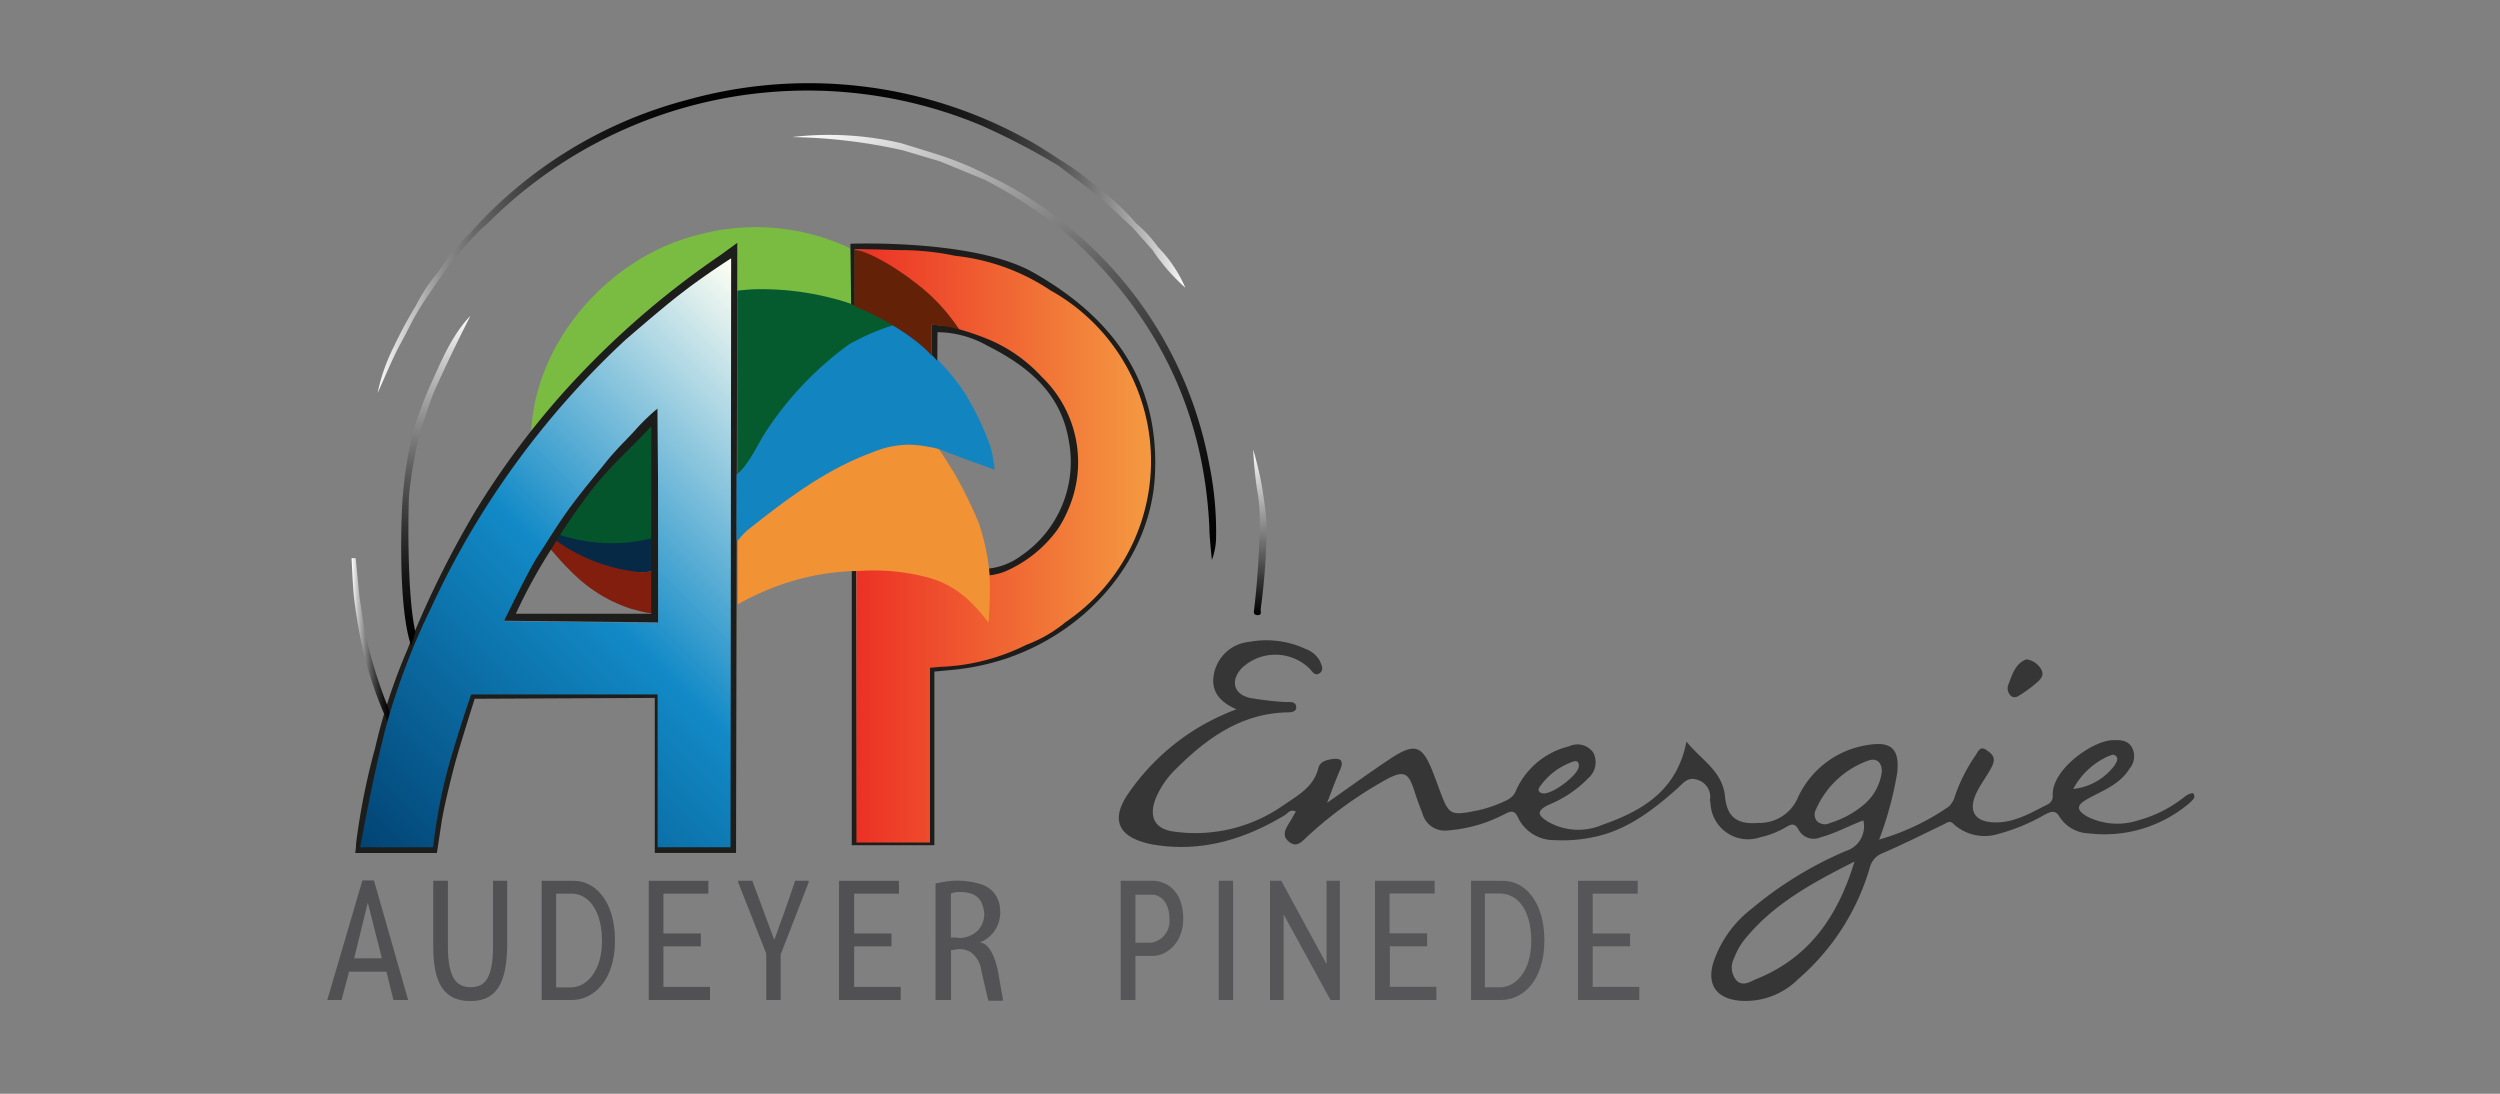 <svg xmlns="http://www.w3.org/2000/svg" xmlns:xlink="http://www.w3.org/1999/xlink" viewBox="0 0 240 105"><rect x="0" y="0" width="240" height="105" fill="#808080" stroke="none"/><defs><style>.cls-1{fill:#7abc41;}.cls-2{fill:#062946;}.cls-3{fill:#04552c;}.cls-4{fill:#811e0e;}.cls-5{fill:#1d1d1b;}.cls-6{fill:url(#Dégradé_sans_nom_49);}.cls-7{fill:url(#Dégradé_sans_nom_49-2);}.cls-8{fill:url(#Dégradé_sans_nom_48);}.cls-9{fill:url(#Dégradé_sans_nom_42);}.cls-10{fill:#373636;}.cls-11{fill:#055b2e;}.cls-12{fill:url(#Dégradé_sans_nom_12);}.cls-13{fill:#1284c0;}.cls-14{fill:#515153;}.cls-15{fill:#535355;}.cls-16{fill:#565658;}.cls-17{fill:url(#Dégradé_sans_nom_49-3);}.cls-18{fill:url(#Dégradé_sans_nom_23);}.cls-19{fill:#632208;}.cls-20{fill:#f19234;}</style><linearGradient id="Dégradé_sans_nom_49" x1="85.22" y1="7.85" x2="112.88" y2="55.76" gradientUnits="userSpaceOnUse"><stop offset="0" stop-color="#fff"/><stop offset="0.14" stop-color="#c8c8c8"/><stop offset="0.32" stop-color="#8c8c8c"/><stop offset="0.48" stop-color="#5a5a5a"/><stop offset="0.64" stop-color="#333"/><stop offset="0.78" stop-color="#171717"/><stop offset="0.91" stop-color="#060606"/><stop offset="1"/></linearGradient><linearGradient id="Dégradé_sans_nom_49-2" x1="33.75" y1="61.49" x2="37.53" y2="61.49" xlink:href="#Dégradé_sans_nom_49"/><linearGradient id="Dégradé_sans_nom_48" x1="120.95" y1="43.17" x2="120.95" y2="59.04" gradientUnits="userSpaceOnUse"><stop offset="0" stop-color="#fff"/><stop offset="1"/></linearGradient><linearGradient id="Dégradé_sans_nom_42" x1="36.25" y1="22.86" x2="113.79" y2="22.86" gradientUnits="userSpaceOnUse"><stop offset="0" stop-color="#fff"/><stop offset="0.01" stop-color="#ededed"/><stop offset="0.05" stop-color="#bbb"/><stop offset="0.08" stop-color="#8f8f8f"/><stop offset="0.12" stop-color="#686868"/><stop offset="0.17" stop-color="#484848"/><stop offset="0.21" stop-color="#2e2e2e"/><stop offset="0.26" stop-color="#191919"/><stop offset="0.32" stop-color="#0b0b0b"/><stop offset="0.38" stop-color="#030303"/><stop offset="0.49"/><stop offset="0.61" stop-color="#030303"/><stop offset="0.68" stop-color="#0b0b0b"/><stop offset="0.73" stop-color="#191919"/><stop offset="0.78" stop-color="#2e2e2e"/><stop offset="0.83" stop-color="#484848"/><stop offset="0.87" stop-color="#686868"/><stop offset="0.91" stop-color="#8f8f8f"/><stop offset="0.95" stop-color="#bbb"/><stop offset="0.99" stop-color="#ededed"/><stop offset="1" stop-color="#fff"/></linearGradient><linearGradient id="Dégradé_sans_nom_12" x1="37.65" y1="84.4" x2="83.72" y2="38.33" gradientUnits="userSpaceOnUse"><stop offset="0" stop-color="#024474"/><stop offset="0.5" stop-color="#128ac7"/><stop offset="1" stop-color="#fffff3"/></linearGradient><linearGradient id="Dégradé_sans_nom_49-3" x1="41.8" y1="30.32" x2="41.8" y2="62.02" xlink:href="#Dégradé_sans_nom_49"/><linearGradient id="Dégradé_sans_nom_23" x1="82.04" y1="52.4" x2="110.5" y2="52.4" gradientUnits="userSpaceOnUse"><stop offset="0" stop-color="#ec3025"/><stop offset="1" stop-color="#f49a41"/></linearGradient></defs><g id="Calque_3" data-name="Calque 3"><path class="cls-1" d="M81.64,23.85a21.16,21.16,0,0,0-14.52-1.33C58.54,24.6,51.44,32.7,51,41.38a32.05,32.05,0,0,0,3.34-3.65A86.09,86.09,0,0,1,69.27,24.6l1.35-.45c0,1.21,0,2.46,0,3.67,0,.43,0,.92.67,1a30.09,30.09,0,0,1,9.77,1v-.06a.94.94,0,0,0,.19.14,1.09,1.09,0,0,0,.46-1.06A39.71,39.71,0,0,0,81.64,23.85Z"/><path class="cls-2" d="M63,51.61a10.53,10.53,0,0,0,0,1.59c.22,1.36-.34,1.88-1.65,1.72-.49.4-1,.22-1.56.13a16.33,16.33,0,0,1-6.1-2.54,1,1,0,0,1-.47-.69.52.52,0,0,1,.26-.49,1,1,0,0,1,.9-.09,18.07,18.07,0,0,0,7.71.21A1,1,0,0,1,63,51.61Z"/><polygon class="cls-3" points="56.21 46.94 56.22 46.94 56.22 46.93 56.21 46.94"/><path class="cls-3" d="M62.75,40a.59.59,0,0,0-.45.23c-1,1.52-2.54,2.56-3.64,4a8.28,8.28,0,0,1-2.44,2.66c0,.69-.49,1.13-.81,1.66h0a13.17,13.17,0,0,0-1.89,2.73,16.11,16.11,0,0,0,9.5.28c0-.46,0-.91,0-1.37h0c0-3.13,0-6.25,0-9.38C63,40.57,63.16,40.18,62.75,40Z"/><path class="cls-4" d="M63.09,54.62a3.71,3.71,0,0,1-1.7.3,16.64,16.64,0,0,1-7.61-2.75h0l-.52-.35-.53.59a1.46,1.46,0,0,0,.39.61,25.61,25.61,0,0,0,2.33,2.44,14.11,14.11,0,0,0,5.18,3c2.3.6,2.39.68,2.36-.94C63,57.21,63.09,54.62,63.09,54.62Z"/><path class="cls-5" d="M70.78,23.31l-1.59,1.16A83,83,0,0,0,53.8,38a79,79,0,0,0-8.22,11.16,94,94,0,0,0-6.52,13.32A55.37,55.37,0,0,0,36,71.86,65.32,65.32,0,0,0,34.18,81c0,.42-.08.89-.08.89h7.84s.27-1.75.43-2.84c.25-1.58.76-3.63,1.2-5.35s2-6.62,2-6.62L62.86,67l0,14.88,7.8,0Zm-1,14c0,2.38,0,4.75,0,7.12-.09,2.89,0,5.78,0,8.67s0,5.61,0,8.42c0,2.35,0,4.71,0,7.06-.07,1.81,0,3.61,0,5.41,0,1.32,0,2.63,0,3.94,0,.72,0,1.43,0,2.14,0,.46,0,.93-.68.89a53.3,53.3,0,0,0-5.79.14,3.14,3.14,0,0,0,.23-1.55c0-2.7,0-5.41,0-8.11a26,26,0,0,0-.21-4.58.88.88,0,0,0-.36-.38c-1.87-.37-3.75-.08-5.63-.18-3.92,0-7.84-.09-11.76.08a1.43,1.43,0,0,0-.43.21,36.56,36.56,0,0,0-2.54,7.83.73.73,0,0,0,.09.22,1.07,1.07,0,0,0-.33.69c-.13,1.1-.81,2.13-.41,3.29a1.13,1.13,0,0,0-.43.93c-.08,1.15-.72,1.52-1.81,1.46s-2.07,0-3.11,0c-1.51,0-1.6-.06-1.38-1.52a70.14,70.14,0,0,1,3.09-12.61,66.58,66.58,0,0,1,3.25-8.2,68.07,68.07,0,0,1,3.26-6.29,40,40,0,0,1,3-4.89,56.13,56.13,0,0,1,3.49-5.06c.41-.44.71-1,1.12-1.41s.89-1.1,1.36-1.63.76-.75,1.08-1.18a7.63,7.63,0,0,1,1.38-1.57c.62-.63,1.25-1.27,1.89-1.89a12.44,12.44,0,0,1,2.12-1.92,34,34,0,0,1,2.8-2.44,30.6,30.6,0,0,1,3.24-2.45c.85-.52,1.63-1.15,2.44-1.71s1.11-.58,1.1.51C69.79,30.21,69.9,33.74,69.8,37.26Z"/><path class="cls-5" d="M60.6,40.92l-2.74,3.21c-.45.54-3.43,3.94-3.89,4.31-1.1,1.63-1.86,3.37-3,5a35.35,35.35,0,0,0-2.6,6.15l14.82.16s0-7.46,0-10.5c0-3.34-.07-6.69-.1-10Zm1.92,18-13,0A51,51,0,0,1,53,52.6a56.26,56.26,0,0,1,3.45-5.09c1.59-2.26,4.36-4.73,6.08-6.59C62.52,44.39,62.52,58.93,62.52,58.93Z"/><path class="cls-6" d="M116.74,51.81a32.35,32.35,0,0,0-.66-7.28A38.41,38.41,0,0,0,102.84,22a35.36,35.36,0,0,0-7.93-5.14A31.65,31.65,0,0,0,90.53,15c-1.22-.4-4-1.25-4-1.25a30.46,30.46,0,0,0-10.5-.59,51.88,51.88,0,0,1,10.68,1.28h0l3.53,1.05h0l4.28,1.76a43.82,43.82,0,0,1,8.37,5.62c8.21,7.5,12.72,16.68,13.21,27.83,0,.69.15,2.15.24,3.06A6.57,6.57,0,0,0,116.74,51.81Z"/><path class="cls-7" d="M37.18,67.71a45.13,45.13,0,0,1-2.14-7l-.51-3.26h0c-.13-1.29-.26-2.58-.38-3.87l-.4,0c.06,1.28.12,2.63.24,3.85a50.8,50.8,0,0,0,.91,5.2,36.76,36.76,0,0,0,2.36,6.76l.27-.56C37.41,68.47,37.31,68.08,37.18,67.71ZM34.07,56.8l0,0v0A.14.14,0,0,0,34.07,56.8Z"/><path class="cls-8" d="M121.6,50.33a37.76,37.76,0,0,0-.64-4.6c-.22-1-.47-2-.66-2.56.06.94.12,2,.35,3.67h0a16.78,16.78,0,0,1,.29,3,79.76,79.76,0,0,1-.52,8.47c0,.27-.22.71.28.74s.29-.38.33-.62A60.78,60.78,0,0,0,121.6,50.33Z"/><path class="cls-9" d="M111.16,23.71h0a11.79,11.79,0,0,0-2.09-2.26h0a20.34,20.34,0,0,0-3.34-3.15,25.75,25.75,0,0,0-3.55-2.7c-1.2-.75-2.37-1.57-3.62-2.23A43.33,43.33,0,0,0,66,9.58,42.2,42.2,0,0,0,45.16,22.33a20.82,20.82,0,0,0-3.09,3.79h0a15.68,15.68,0,0,0-2.14,3.22h0a40.41,40.41,0,0,0-2.09,3.87h0a18,18,0,0,0-1.59,4.52c.85-1.87,1.23-2.86,2.09-4.54.78-1.39,1.23-2.43,1.91-3.53s1.51-2.27,2.4-3.54,1.7-2.18,2.71-3.28c.67-.72,1-1,1.56-1.5A43.32,43.32,0,0,1,94.11,12a67.46,67.46,0,0,1,7.5,3.9l3.87,2.94,3.24,3L110.64,24h0a18.7,18.7,0,0,0,3.15,3.62A12.76,12.76,0,0,0,111.16,23.71Z"/><path class="cls-10" d="M194.1,66.61a12.68,12.68,0,0,0,1.49-1.13c.36-.3.65-.7.39-1.18a1.92,1.92,0,0,0-1.45-1c-1,.36-1.34,1.38-1.69,2.33a1,1,0,0,0,.17,1.14C193.41,67.14,193.79,66.8,194.1,66.61Z"/><path class="cls-10" d="M210.54,76.15c-.5,0-.81.36-1.17.61a12.29,12.29,0,0,1-4.13,2,6.41,6.41,0,0,1-4.88-.38c-1.11-.66-1-1.1.09-1.71,1.46-.8,3.08-1.38,4-2.9a1.83,1.83,0,0,0,.23-2c-.43-.75-1.18-.74-1.91-.71-1.91.07-5.77,2.8-5.71,5.25a.87.87,0,0,1-.46.9c-1.53.76-3,1.67-4.8,1.74-2.24.07-3-1.09-1.93-3.09.42-.8,1-1.54,1.38-2.33s0-1.15-.53-1.51c-.66-.49-.85.2-1.11.56a15.88,15.88,0,0,0-1.94,3.86,2.13,2.13,0,0,1-.6,1,22.93,22.93,0,0,1-6.67,3.16,33.62,33.62,0,0,0,1.74-6.46c.22-2.25-.59-3-2.84-2.62a8.81,8.81,0,0,0-6.68,5A4,4,0,0,1,168.8,79c-2,.17-3-.54-3.19-2.48-.23-2.51-2.26-3.52-3.71-5.33-.91,4.73-4.27,6.66-8.09,8a5.85,5.85,0,0,1-5.23-.32c-1.06-.67-1-1.05.06-1.6a11.12,11.12,0,0,0,3.9-2.63,2,2,0,0,0,.42-2.38,1.85,1.85,0,0,0-2.31-.62,7.52,7.52,0,0,0-5.07,4.15,1.73,1.73,0,0,1-.87,1,12.33,12.33,0,0,1-2.81,1c-2.72.55-2.79.5-3.75-2.08-.15-.42-.31-.84-.47-1.27-1.13-3-1.82-3.21-4.41-1.47-1.88,1.26-3.73,2.6-5.87,4.1.49-1.26.84-2.23,1.25-3.17s0-1.18-.92-1c-.51.09-1,.26-1.16.8-.44,1.87-2,2.66-3.38,3.62a14.74,14.74,0,0,1-10.44,2.52c-1.9-.23-2.5-1.41-1.79-3.22a8.61,8.61,0,0,1,2-2.87c2.92-2.89,6.14-5.21,10.47-5.36.41,0,1.09,0,1-.57s-.71-.39-1.13-.43A29.08,29.08,0,0,1,120,67c-1.58-.35-1.9-1.66-.8-2.85a4.69,4.69,0,0,1,6.48,0c.28.27.53.8,1,.48s.17-.84,0-1.23a2.55,2.55,0,0,0-1.34-1.1,8.93,8.93,0,0,0-5.42-.68,3.82,3.82,0,0,0-3.38,3.07c-.34,1.71.61,2.73,2.16,3.4A22.9,22.9,0,0,0,115,69.87a21.85,21.85,0,0,0-6.82,6.51c-1.45,2.25-.84,3.79,1.67,4.5a7.21,7.21,0,0,0,.92.21c4.56.75,8.68-.5,12.55-2.82.31-.18.54-.64,1.08-.36l-.48.83c-.38.66-1,1.38-.19,2.06s1.34-.12,1.91-.62a39,39,0,0,1,7.59-5.43c1.55-.8,2-.54,2.53,1.12.24.78.53,1.54.82,2.3A2.21,2.21,0,0,0,139,79.72a13.93,13.93,0,0,0,5.43-1.56c.54-.26.94-.49,1.31.35a3.82,3.82,0,0,0,3.53,2.14,13.82,13.82,0,0,0,3.51-.25c3.29-.61,5.82-2.56,8.24-4.7.56-.5,1-1.18,1.95-.83a1.69,1.69,0,0,1,1.19,1.88,2.73,2.73,0,0,0,.05.4,3.61,3.61,0,0,0,4.8,3.22,8.34,8.34,0,0,0,2.5-1c.54-.32.84-.3,1.16.29a1.63,1.63,0,0,0,2.1.72c1.41-.37,2.67-1.08,4.11-1.62a2.46,2.46,0,0,1-1.67,2.93,36.13,36.13,0,0,0-9.1,5.59,10.74,10.74,0,0,0-3.67,5.26c-.54,2,.34,3.25,2.39,3.51A7.13,7.13,0,0,0,172.62,94,22.43,22.43,0,0,0,179.5,83.3a2,2,0,0,1,1.26-1.41c2-.86,3.92-1.83,5.87-2.77.33-.16.55-.39.93,0a4.41,4.41,0,0,0,4.3.93,18.32,18.32,0,0,0,4.48-1.87c.59-.29,1-.44,1.4.27A3.44,3.44,0,0,0,200.49,80a12.6,12.6,0,0,0,9.81-3C210.52,76.74,210.84,76.56,210.54,76.15Zm-62.75-.58A6.47,6.47,0,0,1,151,73.12c.38-.13.61,0,.56.48-.09.85-2.62,2.73-3.46,2.56C147.72,76.09,147.6,75.85,147.79,75.57ZM168.58,94c-.57.24-1.26.74-1.88.12a1.92,1.92,0,0,1-.21-2.17,6.37,6.37,0,0,1,1-1.77c2.74-3.38,6.43-5.4,10.54-7.47C176.39,88.12,173.57,92,168.58,94Zm10.52-16.9A9.16,9.16,0,0,1,175.7,79a1.1,1.1,0,0,1-1.26-.16,1,1,0,0,1-.1-1.15,8.66,8.66,0,0,1,5-4.67c.8-.28,1.29.14,1.32,1A4.85,4.85,0,0,1,179.1,77.09Zm23.31-4.5c.24-.1.49-.26.74,0s0,.6-.12.83a5.69,5.69,0,0,1-4,2.31A7.16,7.16,0,0,1,202.41,72.59Z"/><path class="cls-11" d="M83.65,30a18.49,18.49,0,0,0-3.79-1.38,27,27,0,0,0-7.38-.85c-.4,0-1.7.13-1.7.13l0,17.69a8.66,8.66,0,0,0,1.11-1.21,41.75,41.75,0,0,1,2.88-3.74c2.83-3.64,5.79-7.16,10.47-8.55a2.71,2.71,0,0,0,1-.79A15.15,15.15,0,0,0,83.65,30Z"/><path class="cls-12" d="M70.19,24.8c-1.57,1-3.34,2.25-4.32,3s-1.72,1.29-5.79,4.79a81.92,81.92,0,0,0-18.7,25.77,66.65,66.65,0,0,0-4,10.25C36,73.35,34.58,81.34,34.58,81.34h7A52,52,0,0,1,43,73.78c1.07-3.8,2.23-7.12,2.23-7.11h0s17.93,0,17.9,0h0l0,14.67,7,0S70.19,29,70.19,24.8Zm-7,35-14.82-.16s2.32-4.76,3.1-6c.9-1.36,2.05-3.3,3.31-5s2.3-2.91,3.38-4.26,2.34-2.51,3-3.29a22.5,22.5,0,0,1,2-1.91Z"/><path class="cls-13" d="M95.1,42.93a27.16,27.16,0,0,0-2.49-5.21,20.54,20.54,0,0,0-3-3.58,43.25,43.25,0,0,0-3.59-3,21.77,21.77,0,0,0-4.5,1.91,32,32,0,0,0-7.92,8.27c-.89,1.34-1.63,3.18-2.89,4.27v6.3A3.28,3.28,0,0,0,72,51.07h0c1-.78,2.1-1.53,3.11-2.34a36,36,0,0,1,8.62-5h0c2.15-.47,4.27-1.24,6.52-.58,1.53.62,5.23,1.94,5.23,1.94A12.79,12.79,0,0,0,95.1,42.93Z"/><path class="cls-14" d="M37.77,96l-.67-2.72H33.51L32.79,96H31.42l3.37-11.48H35.9L39.18,96Zm-2.46-9.35L34,92h2.66Z"/><path class="cls-14" d="M45.15,96.1c-2.53,0-3.56-1.71-3.56-5.25,0-1.93,0-4.37,0-6.3H43v6.32c0,3.06.84,3.9,2.2,3.9s2.13-.88,2.13-3.93V84.55h1.36v6.22C48.64,94.49,47.61,96.1,45.15,96.1Z"/><path class="cls-14" d="M54.89,96H52V84.56h3.11c2,0,3.93,1.92,3.93,5.73S57,96,54.89,96Zm-.06-10.21H53.39v9h1.4c1.48,0,3-1.49,3-4.45S56.49,85.78,54.83,85.78Z"/><path class="cls-14" d="M62.28,96l0-11.44H68v1.23H63.69c0,1.26,0,2.56,0,3.82h3.59v1.24H63.69v3.89h4.47V96Z"/><path class="cls-14" d="M74.94,91.64V96H73.56V91.54l-2.7-6.85v-.14h1.36l2.11,5.68c.69-1.89,1.38-3.79,2-5.68h1.3v.16Z"/><path class="cls-14" d="M80.55,96l0-11.44H86.3v1.23H82c0,1.26,0,2.56,0,3.82h3.58v1.24H82v3.89h4.47V96Z"/><path class="cls-15" d="M95.9,93.77s-.43-3.26-1.86-3.28A3.09,3.09,0,0,0,96,87.24a2.56,2.56,0,0,0-1.82-2.35,7.56,7.56,0,0,0-3.63-.22l-.74.14V96H91.3v-4.8l.25,0a2,2,0,0,1,1.64.21,2.54,2.54,0,0,1,1,1.66c.17.81.69,3,.69,3H96.3ZM91.68,90l-.39,0V85.79a1.94,1.94,0,0,1,.7-.16c1.05,0,2.05.19,2.37,1.4a2.26,2.26,0,0,1-.51,2.32A2.5,2.5,0,0,1,91.68,90Z"/><path class="cls-16" d="M110.63,91.77H109V96h-1.41V84.55h3c1.42,0,3,1,3,3.63C113.59,90.53,112,91.77,110.63,91.77Zm0-5.88H109V90.5h1.52a2.09,2.09,0,0,0,1.74-2.3C112.26,86.61,111.4,85.89,110.6,85.89Z"/><path class="cls-16" d="M117,96V84.55h1.38V96Z"/><path class="cls-16" d="M127.73,96l-4.5-8.21V96h-1.31V84.55H123l4.35,8v-8h1.28V96Z"/><path class="cls-16" d="M132,96V84.55h5.73v1.23h-4.33c0,1.26,0,2.56,0,3.82H137v1.24h-3.57v3.89h4.46V96Z"/><path class="cls-16" d="M144.1,96h-2.88V84.56h3.1c2,0,3.94,1.92,3.94,5.73S146.23,96,144.1,96ZM144,85.78h-1.45v9H144c1.48,0,3-1.49,3-4.45S145.7,85.78,144,85.78Z"/><path class="cls-16" d="M151.49,96l0-11.44h5.73v1.23H152.9c0,1.26,0,2.56,0,3.82h3.59v1.24H152.9v3.89h4.47V96Z"/><path class="cls-17" d="M45.16,30.32c-1.91,2-2.88,4.57-4,7h0a40.42,40.42,0,0,0-1.48,4.05,37.86,37.86,0,0,0-1,6.2c-.07.11-.63,10.36.8,14.44l.4-1.34c-.88-3.8-.67-12.8-.6-13.24a40.31,40.31,0,0,1,1.09-6.06c.45-1.28.79-2.53,1.33-3.83h0C42.78,35.14,43.94,32.72,45.16,30.32Z"/><path class="cls-5" d="M99.2,26.16c-5.68-3.23-17.56-2.76-17.56-2.76l.07,5.8.35.14,0-5.41,1.67.09a11.7,11.7,0,0,1,2.88.3c1.64.23,3.29.36,4.94.49a22.38,22.38,0,0,1,9.14,3.3,13,13,0,0,0,1.51,1.14c5.72,3.6,8.81,10.73,7.76,17.81-.78,5.22-3.63,9.19-7.76,12.33a21.74,21.74,0,0,1-4,2.32,23.65,23.65,0,0,1-6.47,1.74c-.92.12-2.53.53-2.53.53l-.07,16.84-6.86,0-.09-26.22-.41.15V81.14H89.7l0-16.67,1.5-.14a23.3,23.3,0,0,0,5.43-1.12c8.08-2.75,13.92-9.86,14.25-17.73C111.28,36.55,106.79,30.47,99.2,26.16Z"/><path class="cls-5" d="M98,53.37a6.41,6.41,0,0,1-3.14,1.22l0,.73s2.27-.44,2.39-.5l.7-.3a20.57,20.57,0,0,0,3.8-3.83q4.44-7.81-1.35-14.69a17.33,17.33,0,0,0-6.79-4.09,19.1,19.1,0,0,1-2.06-.56l-2.08-.18v2.91l.51.56L90,31.89a9.86,9.86,0,0,1,4.72,1.26c4.09,2.06,7.17,4.66,7.9,9.25A10.89,10.89,0,0,1,98,53.37Z"/><path class="cls-18" d="M110.22,41.06a18.77,18.77,0,0,0-9.37-13.18,20.33,20.33,0,0,0-9.14-3.32h0a25.58,25.58,0,0,0-5.2-.55c-.82,0-2.57-.1-4.47-.08a21,21,0,0,1,10,7.67,26.06,26.06,0,0,1,2.9,1A14.56,14.56,0,0,1,100,36.17,11.35,11.35,0,0,1,102.51,49a10.86,10.86,0,0,1-1,1.85,12.19,12.19,0,0,1-5,4c-1.57.64-2.9.4-5.22.38-4.08,0-5.6-.86-9.07-.55V80.88l7.06,0s0-11.63,0-16.77l.94-.09a20.05,20.05,0,0,0,8.31-2.12,12.88,12.88,0,0,0,3.78-2.19A18.66,18.66,0,0,0,110.22,41.06Z"/><path class="cls-19" d="M89.45,31.17a17.9,17.9,0,0,1,2.62.43A18.15,18.15,0,0,0,87.69,27c-2-1.55-4.61-3-5.66-3v5.42c2.65,1,6,3.07,7.42,4.74Z"/><path class="cls-20" d="M95,55.14a21.37,21.37,0,0,0-1.06-5,42.52,42.52,0,0,0-2.09-4.29c-.63-1.13-1.71-2.73-1.71-2.73a12.87,12.87,0,0,0-2.79-.43,9.33,9.33,0,0,0-3.63.75c-4.48,1.64-8.21,4.49-11.89,7.4a5.6,5.6,0,0,0-1,1.08c0,.55,0,6.1,0,6.1a25,25,0,0,1,4.48-2,23.46,23.46,0,0,1,7.22-1.21,20.29,20.29,0,0,1,6.63.65A9.14,9.14,0,0,1,93,57.63a15.4,15.4,0,0,1,1.9,2.16A38.38,38.38,0,0,0,95,55.14ZM80,50.57h0Zm8.16-3.83Z"/></g></svg>